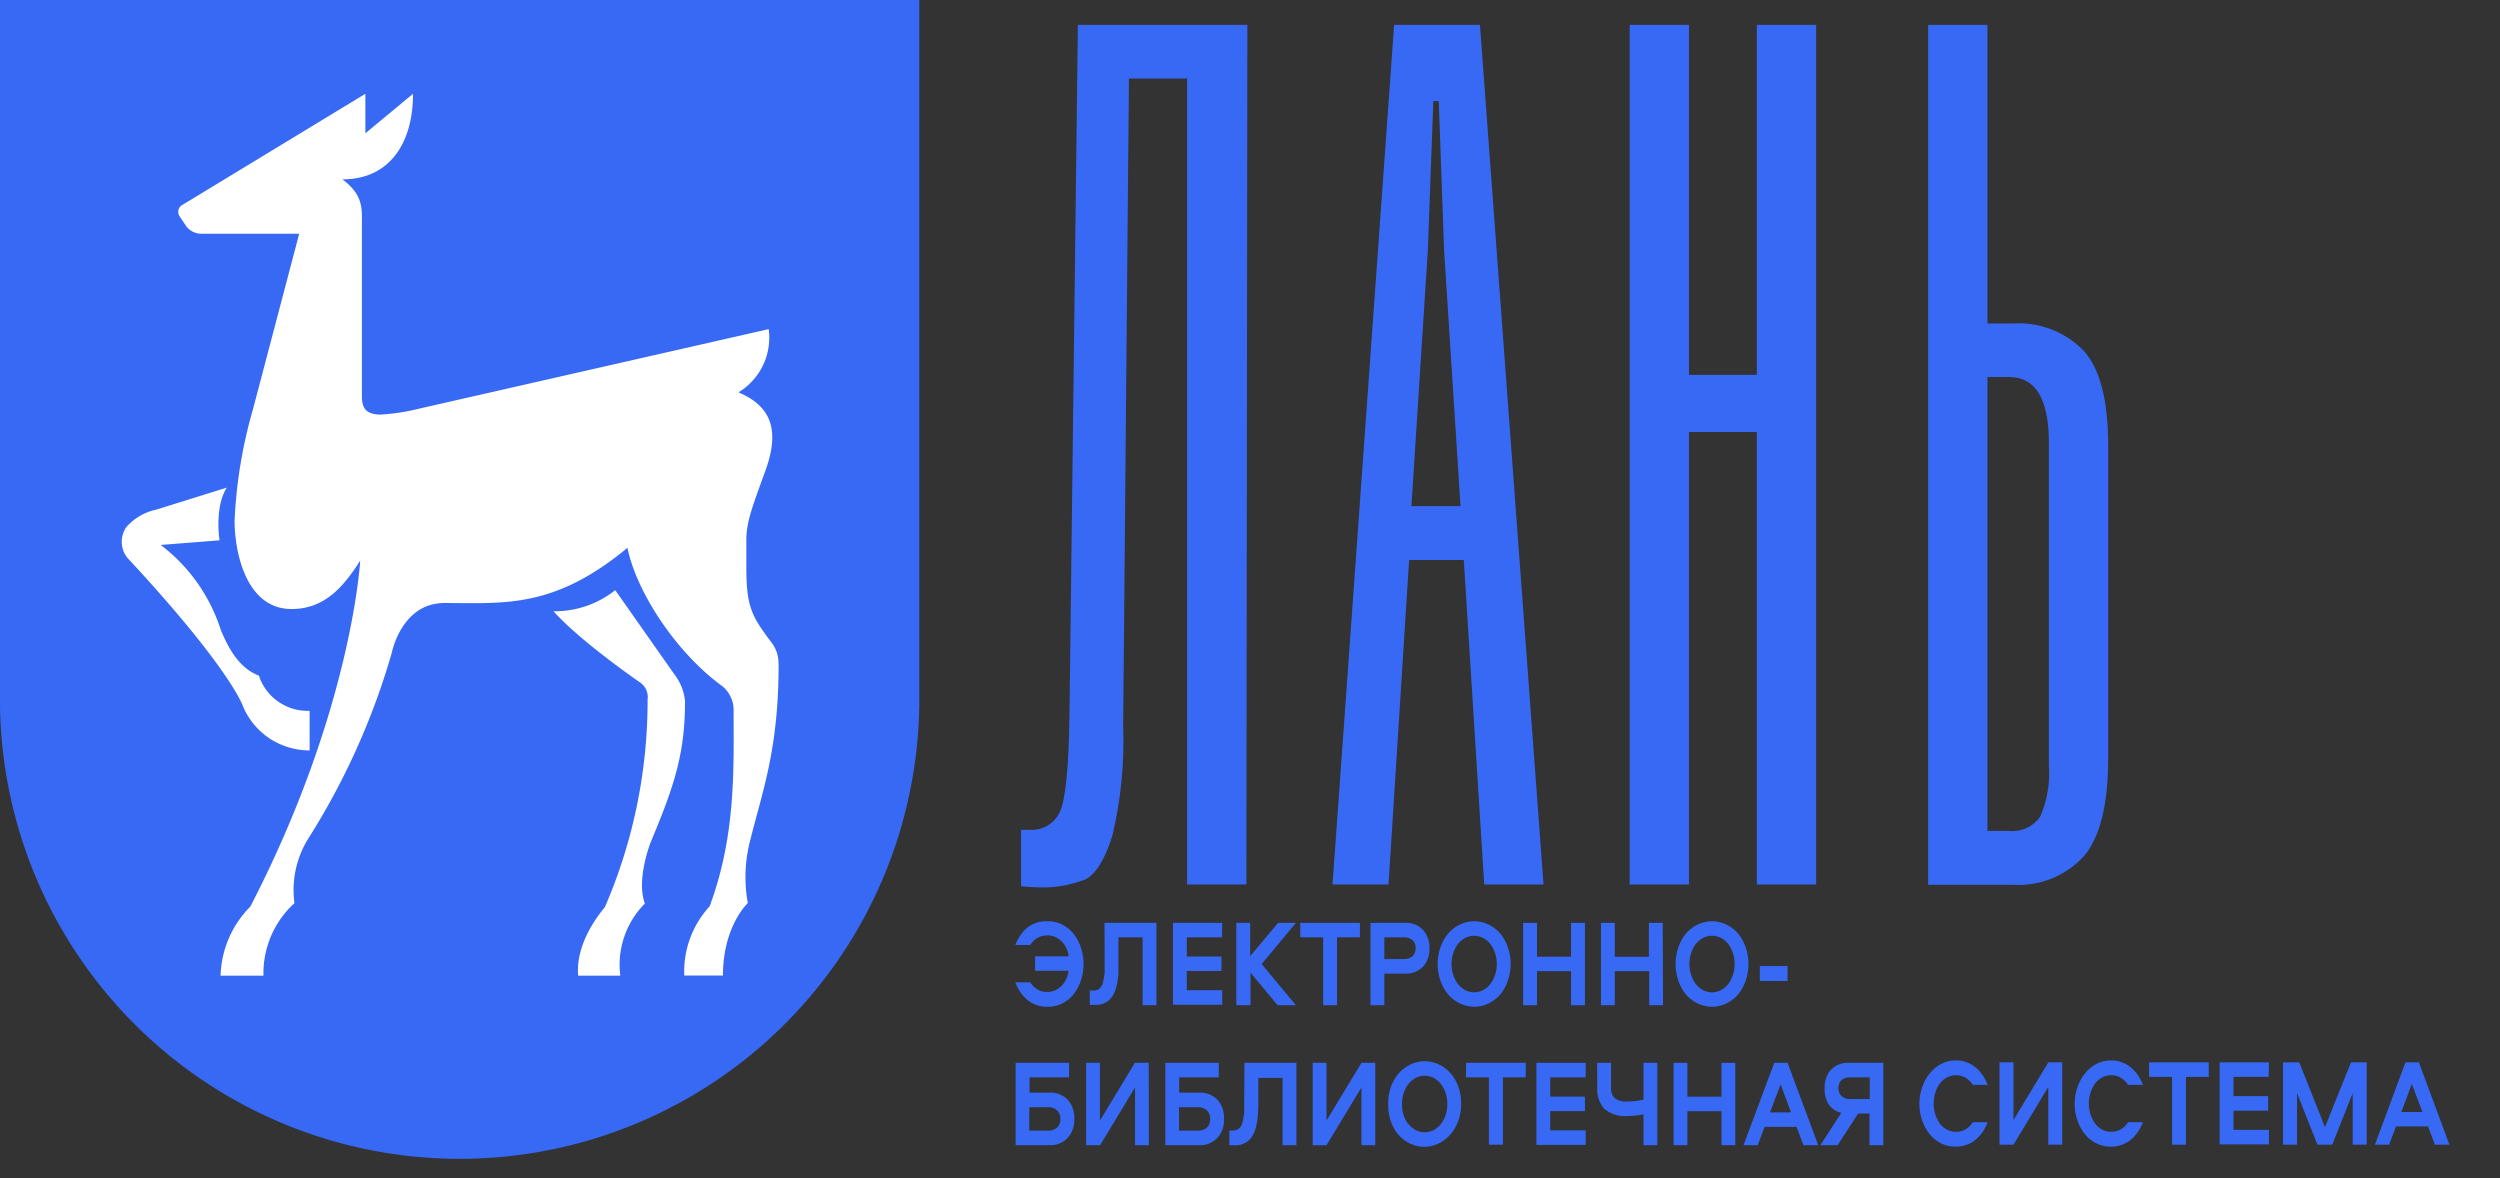 <?xml version="1.0" encoding="utf-8"?>
<svg xmlns="http://www.w3.org/2000/svg" viewBox="0 0 237.223 111.782">
  <rect x="0" y="0" width="237.223" height="111.782" fill="#333333" stroke="none"/>
  <defs>
    <style>.cls-1{fill:#3769f5;}.cls-2{fill:#fff;}</style>
  </defs>
  <title>mainpage-logoAsset 1</title>
  <g id="Layer_2" data-name="Layer 2">
    <g id="Layer_1-2" data-name="Layer 1">
      <path class="cls-1" d="M 99.381 87.417 C 100.305 87.387 101.198 87.804 101.841 88.567 C 103.148 90.219 103.148 92.738 101.841 94.39 C 101.197 95.149 100.305 95.563 99.381 95.53 C 98.725 95.55 98.08 95.336 97.533 94.919 C 97.009 94.486 96.598 93.896 96.347 93.212 L 97.756 93.212 C 98.123 93.8 98.719 94.141 99.349 94.125 C 99.841 94.138 100.32 93.943 100.695 93.577 C 101.081 93.209 101.333 92.688 101.403 92.117 L 98.218 92.117 L 98.218 90.748 L 101.403 90.748 C 101.341 90.179 101.091 89.659 100.703 89.297 C 100.324 88.934 99.842 88.744 99.349 88.758 C 98.72 88.745 98.124 89.086 97.756 89.671 L 96.347 89.671 C 96.599 88.991 97.009 88.403 97.533 87.973 C 98.085 87.575 98.73 87.381 99.381 87.417 Z" style=""/>
      <path class="cls-1" d="M 104.804 87.572 L 109.733 87.572 L 109.733 95.384 L 108.419 95.384 L 108.419 88.941 L 106.126 88.941 L 106.126 91.277 C 106.126 91.725 106.126 92.117 106.126 92.464 C 106.099 92.834 106.04 93.201 105.95 93.559 C 105.877 93.885 105.756 94.193 105.592 94.472 C 105.43 94.741 105.211 94.957 104.955 95.102 C 104.662 95.274 104.336 95.359 104.007 95.348 L 103.41 95.348 L 103.41 93.988 L 103.792 93.988 C 104.001 94.004 104.207 93.926 104.366 93.769 C 104.532 93.596 104.644 93.366 104.684 93.112 C 104.749 92.849 104.794 92.581 104.82 92.309 C 104.82 92.059 104.82 91.755 104.82 91.396 L 104.804 87.572 Z" style=""/>
      <path class="cls-1" d="M 115.952 88.941 L 112.615 88.941 L 112.615 90.766 L 115.904 90.766 L 115.904 92.135 L 112.615 92.135 L 112.615 93.961 L 115.976 93.961 L 115.976 95.339 L 111.301 95.339 L 111.301 87.572 L 115.976 87.572 L 115.952 88.941 Z" style=""/>
      <path class="cls-1" d="M 122.967 95.384 L 121.231 95.384 L 118.659 92.29 L 118.659 95.384 L 117.314 95.384 L 117.314 87.572 L 118.627 87.572 L 118.627 90.73 L 121.279 87.572 L 122.967 87.572 L 119.718 91.478 L 122.967 95.384 Z" style=""/>
      <path class="cls-1" d="M 123.381 87.572 L 129.043 87.572 L 129.043 88.941 L 126.869 88.941 L 126.869 95.384 L 125.555 95.384 L 125.555 88.941 L 123.381 88.941 L 123.381 87.572 Z" style=""/>
      <path class="cls-1" d="M 135.644 89.972 C 135.664 90.616 135.451 91.241 135.055 91.697 C 134.588 92.186 133.966 92.435 133.335 92.382 L 131.36 92.382 L 131.36 95.384 L 130.046 95.384 L 130.046 87.572 L 133.319 87.572 C 133.949 87.517 134.571 87.761 135.039 88.247 C 135.441 88.701 135.66 89.326 135.644 89.972 Z M 131.36 88.941 L 131.36 91.003 L 133.247 91.003 C 133.534 91.022 133.817 90.921 134.044 90.721 C 134.236 90.537 134.343 90.26 134.33 89.972 C 134.343 89.685 134.236 89.407 134.044 89.224 C 133.816 89.024 133.534 88.923 133.247 88.941 L 131.36 88.941 Z" style=""/>
      <path class="cls-1" d="M 142.373 94.353 C 140.997 95.923 138.772 95.923 137.396 94.353 C 136.089 92.726 136.089 90.222 137.396 88.594 C 138.772 87.024 140.997 87.024 142.373 88.594 C 143.668 90.227 143.668 92.72 142.373 94.353 Z M 138.344 93.377 C 139.166 94.421 140.595 94.421 141.417 93.377 C 142.234 92.28 142.234 90.667 141.417 89.571 C 140.591 88.538 139.17 88.538 138.344 89.571 C 137.527 90.667 137.527 92.28 138.344 93.377 Z" style=""/>
      <path class="cls-1" d="M 150.392 95.384 L 149.078 95.384 L 149.078 92.153 L 145.845 92.153 L 145.845 95.384 L 144.531 95.384 L 144.531 87.572 L 145.845 87.572 L 145.845 90.784 L 149.078 90.784 L 149.078 87.572 L 150.392 87.572 L 150.392 95.384 Z" style=""/>
      <path class="cls-1" d="M 157.805 95.384 L 156.491 95.384 L 156.491 92.153 L 153.227 92.153 L 153.227 95.384 L 151.913 95.384 L 151.913 87.572 L 153.227 87.572 L 153.227 90.784 L 156.46 90.784 L 156.46 87.572 L 157.773 87.572 L 157.805 95.384 Z" style=""/>
      <path class="cls-1" d="M 164.94 94.353 C 163.564 95.923 161.339 95.923 159.963 94.353 C 158.668 92.72 158.668 90.227 159.963 88.594 C 161.339 87.024 163.564 87.024 164.94 88.594 C 166.235 90.227 166.235 92.72 164.94 94.353 Z M 160.919 93.377 C 161.736 94.426 163.168 94.426 163.985 93.377 C 164.802 92.28 164.802 90.667 163.985 89.571 C 163.163 88.534 161.741 88.534 160.919 89.571 C 160.102 90.667 160.102 92.28 160.919 93.377 Z" style=""/>
      <path class="cls-1" d="M 166.987 93.084 L 166.987 91.67 L 169.622 91.67 L 169.622 93.084 L 166.987 93.084 Z" style=""/>
      <path class="cls-1" d="M 101.945 106.182 C 101.962 106.843 101.74 107.484 101.332 107.952 C 100.85 108.458 100.208 108.715 99.556 108.664 L 96.371 108.664 L 96.371 100.851 L 101.443 100.851 L 101.443 102.23 L 97.693 102.23 L 97.693 103.681 L 99.58 103.681 C 100.232 103.63 100.874 103.887 101.356 104.393 C 101.756 104.872 101.97 105.518 101.945 106.182 Z M 97.669 105.059 L 97.669 107.286 L 99.453 107.286 C 99.76 107.308 100.065 107.205 100.313 106.994 C 100.518 106.791 100.633 106.493 100.623 106.182 C 100.634 105.87 100.52 105.571 100.313 105.369 C 100.07 105.147 99.763 105.036 99.453 105.059 L 97.669 105.059 Z" style=""/>
      <path class="cls-1" d="M 109.016 108.664 L 107.702 108.664 L 107.702 103.188 L 104.39 108.664 L 103.06 108.664 L 103.06 100.851 L 104.374 100.851 L 104.374 106.328 L 107.686 100.851 L 109 100.851 L 109.016 108.664 Z" style=""/>
      <path class="cls-1" d="M 116.151 106.182 C 116.171 106.844 115.949 107.486 115.538 107.952 C 115.056 108.458 114.414 108.715 113.762 108.664 L 110.577 108.664 L 110.577 100.851 L 115.649 100.851 L 115.649 102.23 L 111.891 102.23 L 111.891 103.681 L 113.778 103.681 C 114.43 103.63 115.072 103.887 115.554 104.393 C 115.961 104.868 116.177 105.516 116.151 106.182 Z M 111.875 105.059 L 111.875 107.286 L 113.666 107.286 C 113.974 107.308 114.279 107.205 114.526 106.994 C 114.732 106.791 114.847 106.493 114.837 106.182 C 114.848 105.87 114.734 105.571 114.526 105.369 C 114.284 105.147 113.977 105.036 113.666 105.059 L 111.875 105.059 Z" style=""/>
      <path class="cls-1" d="M 118.086 100.851 L 123.015 100.851 L 123.015 108.664 L 121.701 108.664 L 121.701 102.275 L 119.4 102.275 L 119.4 104.603 C 119.404 104.999 119.391 105.395 119.36 105.789 C 119.34 106.161 119.284 106.528 119.193 106.884 C 119.12 107.21 118.998 107.519 118.834 107.797 C 118.673 108.066 118.453 108.283 118.197 108.427 C 117.904 108.599 117.579 108.684 117.25 108.673 L 116.653 108.673 L 116.653 107.277 L 117.035 107.277 C 117.243 107.282 117.447 107.201 117.608 107.049 C 117.775 106.876 117.887 106.645 117.927 106.392 C 117.991 106.129 118.037 105.86 118.062 105.588 C 118.062 105.339 118.062 105.034 118.062 104.676 L 118.086 100.851 Z" style=""/>
      <path class="cls-1" d="M 130.5 108.664 L 129.186 108.664 L 129.186 103.188 L 125.874 108.664 L 124.56 108.664 L 124.56 100.851 L 125.874 100.851 L 125.874 106.328 L 129.186 100.851 L 130.5 100.851 L 130.5 108.664 Z" style=""/>
      <path class="cls-1" d="M 137.635 107.642 C 136.259 109.212 134.034 109.212 132.658 107.642 C 132.027 106.86 131.691 105.823 131.726 104.758 C 131.698 103.685 132.048 102.646 132.698 101.874 C 134.074 100.304 136.299 100.304 137.675 101.874 C 138.325 102.646 138.675 103.685 138.646 104.758 C 138.66 105.836 138.295 106.874 137.635 107.642 Z M 133.654 106.665 C 134.475 107.703 135.898 107.703 136.719 106.665 C 137.129 106.143 137.349 105.461 137.332 104.758 C 137.349 104.055 137.129 103.372 136.719 102.85 C 135.898 101.813 134.475 101.813 133.654 102.85 C 133.243 103.372 133.024 104.055 133.04 104.758 C 133.016 105.448 133.221 106.123 133.614 106.647 L 133.654 106.665 Z" style=""/>
      <path class="cls-1" d="M 139.116 100.851 L 144.778 100.851 L 144.778 102.23 L 142.612 102.23 L 142.612 108.619 L 141.282 108.619 L 141.282 102.23 L 139.1 102.23 L 139.116 100.851 Z" style=""/>
      <path class="cls-1" d="M 150.463 102.23 L 147.103 102.23 L 147.103 104.055 L 150.392 104.055 L 150.392 105.433 L 147.103 105.433 L 147.103 107.259 L 150.463 107.259 L 150.463 108.637 L 145.789 108.637 L 145.789 100.851 L 150.463 100.851 L 150.463 102.23 Z" style=""/>
      <path class="cls-1" d="M 151.554 100.851 L 152.868 100.851 L 152.868 103.142 C 152.832 103.538 152.959 103.928 153.211 104.201 C 153.552 104.448 153.955 104.56 154.357 104.521 C 154.892 104.52 155.425 104.461 155.95 104.347 L 155.95 100.851 L 157.264 100.851 L 157.264 108.664 L 155.95 108.664 L 155.95 105.734 C 155.443 105.846 154.928 105.901 154.413 105.899 C 153.649 105.97 152.887 105.737 152.255 105.242 C 151.763 104.71 151.508 103.951 151.562 103.179 L 151.554 100.851 Z" style=""/>
      <path class="cls-1" d="M 164.661 108.664 L 163.347 108.664 L 163.347 105.442 L 160.115 105.442 L 160.115 108.664 L 158.801 108.664 L 158.801 100.851 L 160.115 100.851 L 160.115 104.064 L 163.347 104.064 L 163.347 100.851 L 164.661 100.851 L 164.661 108.664 Z" style=""/>
      <path class="cls-1" d="M 169.622 100.851 L 172.529 108.664 L 171.127 108.664 L 170.474 106.93 L 167.44 106.93 L 166.787 108.664 L 165.442 108.664 L 168.356 100.851 L 169.622 100.851 Z M 168.961 102.896 L 167.958 105.552 L 169.949 105.552 L 168.961 102.896 Z" style=""/>
      <path class="cls-1" d="M 173.134 103.252 C 173.115 102.61 173.325 101.988 173.715 101.527 C 174.191 101.049 174.812 100.806 175.443 100.851 L 178.708 100.851 L 178.708 108.664 L 177.394 108.664 L 177.394 105.661 L 176.319 105.661 L 174.368 108.664 L 172.736 108.664 L 174.727 105.588 C 174.243 105.504 173.807 105.21 173.508 104.767 C 173.24 104.323 173.108 103.79 173.134 103.252 Z M 177.418 104.283 L 177.418 102.23 L 175.523 102.23 C 175.238 102.212 174.956 102.309 174.727 102.503 C 174.348 102.908 174.348 103.596 174.727 104 C 174.954 104.201 175.236 104.301 175.523 104.283 L 177.418 104.283 Z" style=""/>
      <path class="cls-1" d="M 185.579 100.623 C 186.231 100.605 186.872 100.822 187.41 101.244 C 187.944 101.665 188.358 102.255 188.604 102.942 L 187.203 102.942 C 186.835 102.357 186.24 102.015 185.61 102.029 C 185.027 102.015 184.468 102.295 184.081 102.796 C 183.284 103.909 183.284 105.514 184.081 106.629 C 184.468 107.128 185.027 107.408 185.61 107.396 C 186.24 107.41 186.836 107.069 187.203 106.483 L 188.604 106.483 C 188.357 107.17 187.942 107.762 187.41 108.19 C 186.869 108.603 186.229 108.817 185.579 108.801 C 184.652 108.831 183.758 108.41 183.118 107.642 C 181.8 106.005 181.8 103.483 183.118 101.846 C 183.749 101.055 184.644 100.611 185.579 100.623 Z" style=""/>
      <path class="cls-1" d="M 195.684 108.619 L 194.362 108.619 L 194.362 103.142 L 191.057 108.619 L 189.735 108.619 L 189.735 100.806 L 191.057 100.806 L 191.057 106.282 L 194.362 100.806 L 195.684 100.806 L 195.684 108.619 Z" style=""/>
      <path class="cls-1" d="M 200.31 100.623 C 200.962 100.605 201.603 100.822 202.142 101.244 C 202.675 101.665 203.09 102.255 203.336 102.942 L 201.934 102.942 C 201.567 102.357 200.972 102.015 200.342 102.029 C 199.759 102.014 199.2 102.294 198.813 102.796 C 198.006 103.905 198.006 105.518 198.813 106.629 C 199.2 107.13 199.759 107.41 200.342 107.396 C 200.972 107.409 201.567 107.068 201.934 106.483 L 203.336 106.483 C 203.088 107.17 202.673 107.762 202.142 108.19 C 201.6 108.603 200.961 108.817 200.31 108.801 C 199.384 108.831 198.49 108.41 197.849 107.642 C 196.532 106.005 196.532 103.483 197.849 101.846 C 198.48 101.055 199.375 100.611 200.31 100.623 Z" style=""/>
      <path class="cls-1" d="M 203.925 100.806 L 209.587 100.806 L 209.587 102.184 L 207.421 102.184 L 207.421 108.619 L 206.107 108.619 L 206.107 102.184 L 203.925 102.184 L 203.925 100.806 Z" style=""/>
      <path class="cls-1" d="M 215.272 102.184 L 211.936 102.184 L 211.936 104.009 L 215.225 104.009 L 215.225 105.388 L 211.936 105.388 L 211.936 107.213 L 215.296 107.213 L 215.296 108.591 L 210.622 108.591 L 210.622 100.806 L 215.296 100.806 L 215.272 102.184 Z" style=""/>
      <path class="cls-1" d="M 218.171 100.806 L 220.616 106.957 L 223.084 100.806 L 224.573 100.806 L 224.573 108.619 L 223.243 108.619 L 223.243 103.726 L 221.308 108.619 L 219.899 108.619 L 217.964 103.726 L 217.964 108.619 L 216.634 108.619 L 216.634 100.806 L 218.171 100.806 Z" style=""/>
      <path class="cls-1" d="M 229.526 100.806 L 232.425 108.619 L 231.047 108.619 L 230.394 106.884 L 227.352 106.884 L 226.699 108.619 L 225.354 108.619 L 228.252 100.806 L 229.526 100.806 Z M 228.857 102.85 L 227.862 105.515 L 229.861 105.515 L 228.857 102.85 Z" style=""/>
      <path class="cls-1" d="M87.23,0V67A43.62,43.62,0,0,1,0,67V0Z"/>
      <path class="cls-2" d="M65,66.56A4.82,4.82,0,0,0,64,64l-5.62-8a9.21,9.21,0,0,1-5.86,2c2.57,2.88,8.16,6.72,8.16,6.72a1.69,1.69,0,0,1,.77,1.67A49.36,49.36,0,0,1,57.4,86.07c-1.94,2.35-2.7,4.63-2.54,6.51h4a8.22,8.22,0,0,1,2.33-6.84c-.85-2.33.57-5.86.57-5.86C64,74.53,65,71.48,65,66.56Z"/>
      <path class="cls-2" d="M73.88,63.12c0-1.57-.61-2-1.3-3-1.31-1.84-1.75-2.87-1.76-6.13V51.19c0-1.79.73-3.51,1.84-6.62,1.4-3.91.39-6.08-2.59-7.34a6.06,6.06,0,0,0,2.87-6l-33.1,7.53a20.07,20.07,0,0,1-3.7.58c-1.55,0-1.8-.77-1.8-1.75V21.27c0-1.42.16-2.76-1.85-4.25,4.52,0,6.71-3.5,6.7-8.12l-4.52,3.75V8.9L17.33,19.43a.71.71,0,0,0-.25.2.89.89,0,0,0-.15.29.92.92,0,0,0,0,.33.81.81,0,0,0,.13.3l.67,1a1.94,1.94,0,0,0,.68.49,1.84,1.84,0,0,0,.83.14h9.15L24,38.85A45.2,45.2,0,0,0,22.26,49.4c0,3.08,1.13,8.39,5.4,8.39,3.12,0,4.92-2.07,6.52-4.6,0,0-.77,14.17-10.43,32.84a9.67,9.67,0,0,0-2.82,6.55H25a9,9,0,0,1,2.94-6.88,9.29,9.29,0,0,1,1.23-6,68,68,0,0,0,8-17.74s.91-4.74,5-4.74c5.71,0,10.38.55,17.37-5.24.87,4.27,4.68,10,9,13.13a2.78,2.78,0,0,1,.78,1,2.7,2.7,0,0,1,.29,1.21c0,5.42.26,11.9-2.28,18.69a9.13,9.13,0,0,0-2.4,6.56H68.6c0-4.7,2.36-6.88,2.36-6.88a13.71,13.71,0,0,1,.24-6C72.31,75.19,73.88,71.15,73.88,63.12Z"/>
      <path class="cls-2" d="M29.38,71.21V67.45a4.88,4.88,0,0,1-3-.89,4.77,4.77,0,0,1-1.81-2.45c-2-.74-3-2.88-3.61-4.31a16.38,16.38,0,0,0-5.71-8.09l5.58-.44s-.5-3.13.69-5l-6.7,2.09A5.21,5.21,0,0,0,12,50a2.43,2.43,0,0,0,.31,3.17C22.07,63.71,23.09,67.1,23.09,67.1a6.91,6.91,0,0,0,2.53,3A7,7,0,0,0,29.38,71.21Z"/>
      <path class="cls-1" d="M 118.268 83.929 L 112.641 83.929 L 112.641 7.452 L 107.124 7.452 L 106.577 68.909 C 106.706 72.388 106.366 75.869 105.561 79.256 C 104.872 81.522 103.997 82.929 102.997 83.445 C 101.505 84.026 99.906 84.283 98.308 84.195 L 96.886 84.102 L 96.886 78.74 L 97.606 78.74 C 98.886 78.868 100.104 78.147 100.606 76.958 C 101.121 75.755 101.419 72.723 101.482 67.83 L 102.278 2.357 L 118.362 2.357 L 118.268 83.929 Z" style=""/>
      <path class="cls-1" d="M 138.899 53.138 L 133.71 53.138 L 131.756 83.929 L 126.442 83.929 L 132.288 2.357 L 140.431 2.357 L 146.464 83.929 L 140.837 83.929 L 138.899 53.138 Z M 138.587 48.028 L 137.024 23.66 L 136.523 9.594 L 136.008 9.594 L 135.492 23.66 L 133.929 48.028 L 138.587 48.028 Z" style=""/>
      <path class="cls-1" d="M 172.332 2.357 L 172.332 83.929 L 166.705 83.929 L 166.705 40.994 L 160.265 40.994 L 160.265 83.929 L 154.638 83.929 L 154.638 2.357 L 160.265 2.357 L 160.265 35.571 L 166.705 35.571 L 166.705 2.357 L 172.332 2.357 Z" style=""/>
      <path class="cls-1" d="M 197.683 33.242 C 199.247 34.945 200.043 37.93 200.043 42.228 L 200.043 71.925 C 200.043 76.411 199.247 79.537 197.683 81.303 C 195.975 83.133 193.539 84.107 191.04 83.96 L 182.96 83.96 L 182.96 2.357 L 188.587 2.357 L 188.587 30.694 L 190.978 30.694 C 193.477 30.528 195.924 31.458 197.683 33.242 Z M 194.417 42.025 C 194.417 37.857 193.156 35.774 190.635 35.774 L 188.587 35.774 L 188.587 78.849 L 190.635 78.849 C 191.799 78.965 192.938 78.438 193.603 77.475 C 194.266 75.944 194.545 74.276 194.417 72.614 L 194.417 42.025 Z" style=""/>
    </g>
  </g>
</svg>